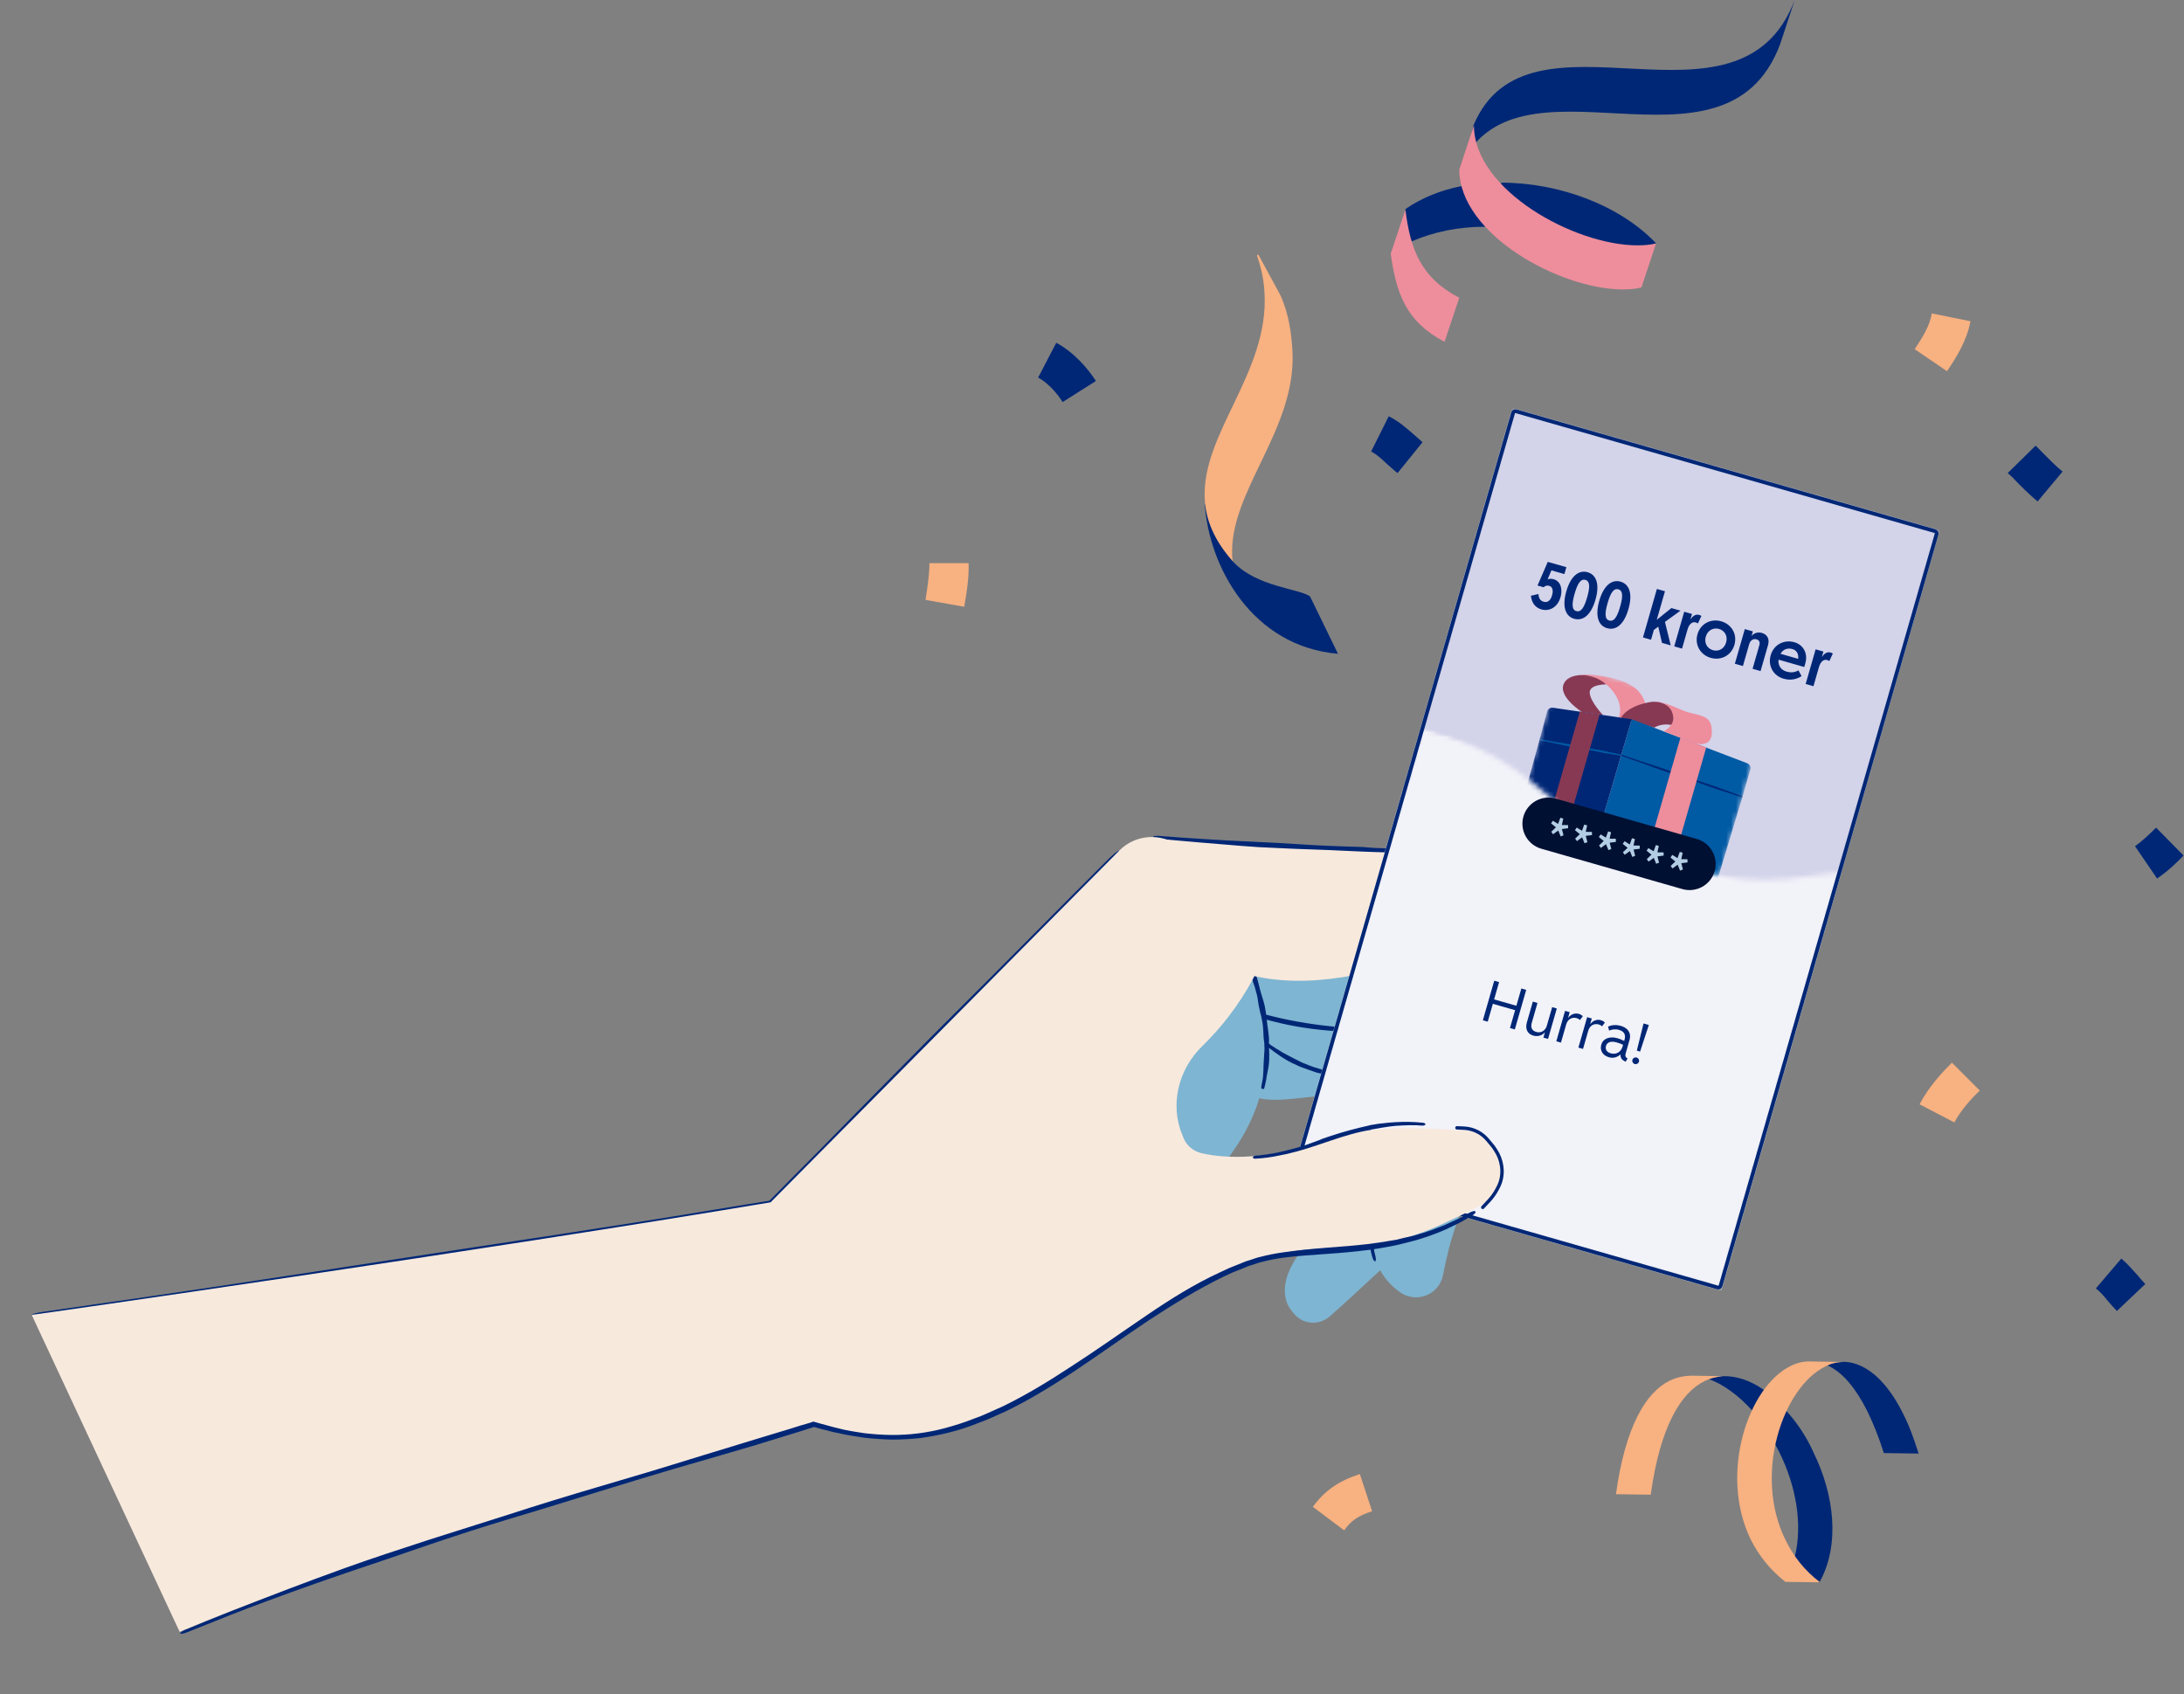 <svg width="446" height="346" viewBox="0 0 446 346" fill="none" xmlns="http://www.w3.org/2000/svg">
<rect x="0" y="0" width="446" height="346" fill="#808080" stroke="none"/>
<path d="M251.733 114.604C256.533 119.904 265.533 120.204 267.533 121.804L273.233 133.504C255.633 132.004 246.833 115.604 246.033 102.904C246.033 102.904 250.533 111.004 251.733 114.604Z" fill="#002776"/>
<path d="M251.733 114.604C251.733 114.304 251.633 114.004 251.633 113.604C250.933 100.304 264.833 87.704 263.933 71.604C263.733 68.204 263.233 64.104 261.433 60.204L257.033 52.104C256.933 51.904 256.633 52.004 256.733 52.304C257.633 54.904 258.133 57.504 258.233 59.904C259.133 76.104 245.233 88.604 246.033 102.004C246.233 106.004 247.833 110.204 251.733 114.604Z" fill="#F8B181"/>
<path d="M363.5 9.1C352.1 39.2 309.1 8 297.9 34.7C297.9 34.7 300.1 29.9 300.9 25.6C312.1 -1.1 355.1 30 366.5 0L363.5 9.1Z" fill="#002776"/>
<path d="M306.6 37.3C318.4 37.3 330.8 41.9 338.2 49.7C335.7 57 304 44.3 306.6 37.3Z" fill="#002776"/>
<path d="M303.3 46.3C298 46.3 292.8 47.3 288.3 49.3C286.5 47.8 287 42.7 287 42.7C290.3 40.4 294.3 38.8 298.5 38C298.4 38.1 305.8 39 303.3 46.3Z" fill="#002776"/>
<path d="M298 34.6C298 47.8 318.5 59.1 331.4 59.1C332.8 59.1 334 59 335.2 58.7L338.2 49.7C337 50 335.8 50.1 334.4 50.1C321.5 50.1 301 38.8 301 25.6L298 34.6Z" fill="#EE8D9C"/>
<path d="M287 42.8L284 51.8C285.1 59.8 287.1 65.7 295 69.8L298 60.8C290.1 56.7 288 50.8 287 42.8Z" fill="#EE8D9C"/>
<path d="M249.27 201.064L287.415 212.282L289.638 252.728C283.973 257.046 277.686 263.478 271.491 268.863C269.42 270.639 266.255 270.498 264.418 268.451C263.709 267.674 263.211 266.953 262.942 266.345C260.155 259.794 268.132 251.777 274.748 246.695C272.967 244.438 271.414 241.914 270.28 239.312C268.223 234.546 266.601 228.808 268.871 223.855C258.372 224.976 255.916 225.803 247.979 218.509" fill="#7EB5D2"/>
<path d="M269.448 219.159C270.058 219.272 270.631 219.46 271.241 219.573C271.851 219.685 272.462 219.798 273.072 219.91C273.415 219.986 273.739 220.004 274.006 220.041C274.33 220.059 274.597 220.097 274.902 220.058C275.226 220.076 275.55 220.094 275.855 220.055L276.731 220.015L277.36 219.994L277.969 219.916C278.388 219.839 278.769 219.838 279.131 219.78L280.312 219.51C280.426 219.472 280.501 219.319 280.52 219.186C280.462 219.015 280.366 218.92 280.233 218.902L279.09 219.095C278.728 219.153 278.347 219.154 277.909 219.174L277.28 219.195L276.708 219.196L275.87 219.161C275.546 219.143 275.279 219.105 274.955 219.087C274.688 219.05 274.383 219.089 274.116 219.051C273.849 219.014 273.525 218.996 273.201 218.978C272.629 218.979 272.019 218.867 271.409 218.754C270.798 218.642 270.226 218.453 269.673 218.321C269.463 218.265 269.253 218.208 269.1 218.132C267.994 217.869 266.944 217.396 265.913 216.98C264.843 216.45 263.697 215.882 262.685 215.333C262.284 215.087 261.844 214.917 261.5 214.651L260.545 214.083C260.22 213.874 259.952 213.647 259.647 213.495C259.226 213.192 258.805 212.889 258.423 212.509C257.906 212.111 257.428 211.636 256.912 211.238C256.816 211.143 256.645 211.201 256.55 211.296C256.455 211.392 256.456 211.582 256.551 211.677C257.03 212.151 257.508 212.626 258.044 213.081C258.484 213.441 258.848 213.764 259.268 214.067L260.129 214.731L261.046 215.376C261.39 215.641 261.792 215.887 262.193 216.134C263.263 216.854 264.447 217.346 265.574 217.856C266.662 218.253 267.75 218.65 268.895 219.027C269.028 219.046 269.238 219.102 269.448 219.159Z" fill="#002776"/>
<path d="M235.361 194.484C246.305 205.79 261.753 209.931 277.26 210.305C277.042 217.173 279.456 229.187 283.507 236.461C277.831 249.925 279.224 259.299 286.006 263.94C289.388 266.232 293.951 264.317 294.696 260.32C296.111 252.86 298.237 246.558 302.074 239.68C302.906 238.194 303.184 236.387 302.795 234.676C299.167 219.45 297.723 207.109 296.7 199.389C296.227 195.739 293.775 192.626 290.378 191.228C272.041 183.995 251.943 179.258 235.663 171.904C234.823 171.488 233.951 172.48 234.469 173.258L235.361 194.484Z" fill="#7EB5D2"/>
<path d="M277.512 219.367C278.255 223.626 279.397 227.941 280.863 232.083C281.113 232.634 281.306 233.204 281.48 233.717C281.71 234.211 281.96 234.762 282.191 235.256C282.288 235.541 282.422 235.75 282.556 235.959C282.69 236.168 282.748 236.339 282.882 236.547L282.751 236.909C282.637 237.138 282.524 237.366 282.43 237.652C282.016 238.68 281.621 239.765 281.282 240.832C280.982 241.821 280.682 242.811 280.458 243.839C280.121 245.286 279.804 246.789 279.677 248.292C279.366 251.127 279.455 254.018 280.267 256.793C280.441 257.306 280.671 257.61 280.842 257.552C281.013 257.495 280.992 257.057 280.895 256.582C280.178 253.902 280.166 251.049 280.496 248.271C280.642 246.825 280.979 245.378 281.334 243.989C281.578 243.018 281.878 242.028 282.255 241.076C282.593 240.01 283.007 238.982 283.498 237.991C283.612 237.763 283.725 237.534 283.781 237.325L283.913 236.963L284.044 236.601L284.082 236.525L284.12 236.449L284.101 236.392L284.043 236.221C283.812 235.727 283.505 235.195 283.274 234.701C283.044 234.207 282.813 233.714 282.582 233.22C282.351 232.726 282.158 232.156 281.908 231.605C280.253 227.653 279.224 223.3 278.578 219.136C278.46 218.414 278.343 217.691 278.282 216.949C277.968 214.896 277.788 212.861 277.836 210.75L277.852 210.046L277.699 209.97C277.68 209.913 277.68 209.913 277.623 209.933L277.546 209.895L277.223 209.877L276.194 209.841C275.68 209.824 275.165 209.806 274.651 209.789C273.622 209.753 272.632 209.642 271.584 209.55C267.239 209.105 262.779 208.318 258.451 207.17C257.631 207.001 256.849 206.756 256.067 206.511C255.285 206.266 254.503 206.02 253.702 205.718C251.203 204.907 248.856 203.791 246.527 202.542C245.725 202.05 244.885 201.634 244.083 201.142C243.281 200.649 242.479 200.157 241.714 199.588C240.778 198.887 239.785 198.205 238.867 197.371C238.408 196.953 237.911 196.612 237.509 196.176C237.05 195.759 236.648 195.322 236.19 194.905C235.826 194.583 235.445 194.394 235.35 194.489C235.255 194.584 235.447 194.964 235.753 195.306C236.212 195.723 236.614 196.159 237.073 196.577C237.532 196.994 237.991 197.411 238.431 197.771C239.348 198.606 240.342 199.288 241.297 200.046C242.062 200.614 242.864 201.107 243.685 201.656C244.507 202.206 245.346 202.622 246.148 203.114C248.478 204.363 250.921 205.574 253.401 206.518C254.145 206.839 255.003 207.122 255.785 207.367C256.567 207.613 257.368 207.915 258.188 208.084C262.555 209.346 267.072 210.114 271.511 210.463C272.54 210.498 273.588 210.59 274.636 210.683C275.15 210.7 275.665 210.718 276.179 210.735L276.75 210.734C276.807 210.715 276.827 210.772 276.789 210.848L276.792 211.609L276.815 212.427C276.798 212.94 276.858 213.492 276.898 213.986C276.938 214.48 276.998 215.032 277.038 215.526C277.078 216.021 277.138 216.572 277.178 217.067C277.258 217.865 277.395 218.645 277.512 219.367Z" fill="#002776"/>
<path d="M245.632 243.683C249.43 236.692 264.793 225.559 255.763 198.878C254.296 194.545 252.259 190.404 249.9 186.625C249.919 186.682 212.093 210.129 245.632 243.683Z" fill="#7EB5D2"/>
<path d="M249.767 186.93C250.035 187.348 250.266 187.842 250.477 188.278L250.842 188.981C250.9 189.152 251.015 189.304 251.073 189.475L251.322 190.026C251.495 190.348 251.668 190.671 251.917 191.032C252.376 191.639 252.684 192.361 252.992 193.082C253.28 193.747 253.588 194.469 253.953 195.172C254.28 195.95 254.606 196.729 254.857 197.47C255.069 198.097 255.301 198.781 255.532 199.465L256.072 201.061C256.226 201.517 256.38 201.973 256.478 202.448C256.632 202.904 256.729 203.379 256.826 203.854L256.846 204.101C256.944 204.767 257.062 205.489 257.217 206.135C257.314 206.61 257.392 207.028 257.546 207.484C257.586 207.788 257.682 208.073 257.721 208.378C257.876 209.024 257.937 209.765 257.978 210.45C258 211.267 258.042 212.142 258.179 212.921C258.239 213.663 258.242 214.423 258.169 215.146C258.115 215.926 258.062 216.706 258.027 217.543L258.012 218.437C257.976 218.893 257.94 219.35 257.923 219.863C257.905 220.187 257.83 220.529 257.756 220.872C257.7 221.271 257.588 221.69 257.552 222.146C257.514 222.223 257.667 222.298 257.819 222.374C257.953 222.392 258.143 222.392 258.161 222.259C258.274 221.84 258.386 221.421 258.479 220.946C258.554 220.603 258.629 220.261 258.646 219.937C258.74 219.462 258.833 218.986 258.926 218.51C258.963 218.244 259.038 217.901 259.075 217.635C259.185 216.836 259.22 215.999 259.197 215.181C259.194 214.421 259.134 213.679 259.13 212.919C259.222 212.063 259.047 211.169 258.967 210.371C258.869 209.705 258.752 208.983 258.692 208.242L258.574 207.329C258.533 206.835 258.455 206.417 258.358 205.942C258.32 205.828 258.338 205.694 258.319 205.637C258.183 205.048 258.047 204.459 257.854 203.889L257.777 203.661C257.623 203.205 257.507 202.673 257.352 202.217C257.255 201.742 257.101 201.286 256.984 200.754C256.868 200.222 256.675 199.652 256.501 199.139C256.27 198.455 256.039 197.771 255.75 197.106C255.423 196.327 255.096 195.549 254.769 194.77C254.519 194.029 254.211 193.307 253.866 192.662C253.501 191.959 253.136 191.256 252.829 190.535C252.637 190.155 252.521 189.813 252.291 189.509C252.176 189.357 252.042 189.149 251.927 188.997L251.64 188.522L251.218 187.839L250.356 186.605C250.337 186.548 250.146 186.549 249.994 186.663C249.843 186.778 249.691 186.892 249.767 186.93Z" fill="#002776"/>
<path d="M246.546 196.015C260.714 202.735 272.752 200.334 286.903 196.841C289.119 203.395 295.838 211.416 302.186 216.833C301.571 231.384 306.156 239.679 314.074 241.648C318.024 242.604 321.729 239.262 321.009 235.252C319.705 227.82 319.472 221.107 320.644 213.286C320.886 211.555 320.556 209.825 319.559 208.383C312.546 197.986 307.809 189.996 304.279 183.694C300.921 177.715 294.675 173.915 287.812 173.749C269.186 173.226 250.998 172.301 235.534 170.968L246.546 196.015Z" fill="#F8E9DD"/>
<path d="M151.868 246.961C153.735 246.651 155.659 246.322 157.583 245.993C161 242.555 164.454 239.041 167.966 235.508C171.44 232.052 174.894 228.538 178.368 225.081C182.829 220.593 186.853 216.507 190.707 212.668C192.832 210.491 194.92 208.39 197.046 206.213C198.982 204.227 200.918 202.241 202.874 200.313L211.244 191.776C216.54 186.372 221.855 181.025 227.093 175.64C228.042 174.685 228.706 173.826 228.534 173.693C228.438 173.598 227.583 174.267 226.615 175.165C221.243 180.532 215.871 185.898 210.518 191.321L202.166 199.724C200.21 201.653 198.274 203.639 196.319 205.568C194.174 207.688 192.086 209.789 189.903 211.985C186.107 215.804 182.083 219.891 177.584 224.455C174.186 227.95 170.713 231.406 167.315 234.901C163.898 238.338 160.482 241.776 157.122 245.194C155.255 245.504 153.502 245.776 151.692 246.067L145.787 247.036C134.833 248.876 123.707 250.584 112.886 252.252C101.207 254.018 89.167 255.843 77.317 257.667C72.897 258.327 68.496 259.044 64.076 259.704C57.066 260.791 50.093 261.801 43.082 262.887L27.936 265.121C21.629 266.034 15.132 266.947 8.712 267.899C7.378 268.093 6.445 268.343 6.446 268.534C6.428 268.667 7.514 268.683 8.791 268.508C15.23 267.613 21.727 266.7 28.034 265.787C33.063 265.049 38.093 264.311 43.142 263.63L64.195 260.618C68.615 259.958 72.978 259.317 77.36 258.733C89.248 257.023 101.327 255.123 112.929 253.318C123.73 251.593 134.894 249.809 145.83 248.102L151.868 246.961Z" fill="#002776"/>
<path d="M278.244 172.957C273.689 172.837 268.924 172.659 264.236 172.33C261.701 172.165 259.432 172.038 257.241 171.949L253.62 171.769C252.514 171.695 251.428 171.679 250.322 171.606L245.519 171.315C242.527 171.114 239.477 170.932 236.465 170.674C235.951 170.656 235.475 170.752 235.456 170.886C235.438 171.019 235.877 171.189 236.411 171.264C239.423 171.522 242.454 171.837 245.523 172.076L250.231 172.463L253.567 172.739C254.749 172.85 255.968 172.885 257.15 172.996C259.285 173.104 261.61 173.212 264.126 173.319C268.757 173.478 273.521 173.655 278.114 173.89L280.497 173.979C282.745 174.049 284.937 174.138 287.166 174.151C289.396 174.164 291.513 174.596 293.536 175.313C295.712 176.106 297.756 177.262 299.497 178.836C299.936 179.196 300.339 179.633 300.798 180.05C301.2 180.487 301.602 180.923 301.947 181.379C302.349 181.816 302.637 182.291 303.001 182.803C303.289 183.278 303.653 183.791 303.961 184.323C304.863 185.862 305.765 187.401 306.668 188.939C308.127 191.371 309.643 193.783 311.159 196.196L314.44 201.381C315.802 203.528 317.241 205.712 318.737 207.877C319.006 208.295 319.369 208.618 319.521 208.503C319.673 208.388 319.538 207.989 319.269 207.571C317.83 205.387 316.392 203.203 315.029 201.056C313.935 199.328 312.861 197.656 311.748 195.871C310.289 193.439 308.83 191.008 307.428 188.557C306.526 187.018 305.681 185.46 304.835 183.902C304.528 183.37 304.221 182.838 303.914 182.306C303.549 181.793 303.242 181.261 302.84 180.825C302.476 180.312 302.016 179.895 301.595 179.401C301.136 178.984 300.734 178.547 300.218 178.149C298.343 176.556 296.146 175.325 293.894 174.494C291.795 173.739 289.507 173.364 287.22 173.371C284.971 173.301 282.78 173.211 280.531 173.141L278.244 172.957Z" fill="#002776"/>
<g clip-path="url(#clip0_238_7286)">
<mask id="mask0_238_7286" style="mask-type:luminance" maskUnits="userSpaceOnUse" x="264" y="83" width="132" height="181">
<path d="M395.281 107.995L309.725 83.518C309.21 83.37 308.673 83.668 308.526 84.181L264.407 237.694C264.259 238.207 264.557 238.743 265.072 238.891L350.627 263.368C351.142 263.515 351.68 263.218 351.827 262.704L395.946 109.192C396.094 108.678 395.796 108.142 395.281 107.995Z" fill="white"/>
</mask>
<g mask="url(#mask0_238_7286)">
<path d="M395.281 107.994L309.726 83.517C309.211 83.369 308.674 83.666 308.526 84.18L264.407 237.693C264.26 238.206 264.558 238.742 265.073 238.89L350.628 263.367C351.143 263.514 351.68 263.217 351.828 262.703L395.946 109.191C396.094 108.677 395.796 108.141 395.281 107.994Z" fill="#F2F2F9"/>
<mask id="mask1_238_7286" style="mask-type:luminance" maskUnits="userSpaceOnUse" x="286" y="83" width="111" height="103">
<path d="M396.214 108.261L308.793 83.25L286.467 160.936L373.887 185.947L396.214 108.261Z" fill="white"/>
</mask>
<g mask="url(#mask1_238_7286)">
<path d="M396.214 108.261L308.793 83.25L286.467 160.936L373.887 185.947L396.214 108.261Z" fill="#D3D3EA"/>
<path d="M318.674 121.962C318.036 124.134 316.293 124.89 314.756 124.436C313.519 124.068 312.8 123.129 312.63 121.657L314.175 121.296C314.202 122.135 314.552 122.686 315.244 122.884C316.054 123.116 316.655 122.597 316.95 121.568C317.242 120.552 317.057 119.822 316.352 119.621C315.908 119.494 315.501 119.631 315.234 119.921L313.981 119.563L316.075 114.735L319.874 115.821L319.469 117.228L316.819 116.47L316.038 118.304C316.402 118.169 316.818 118.147 317.261 118.274C318.776 118.707 319.13 120.373 318.674 121.962ZM321.471 126.357C319.627 125.844 318.989 123.786 319.861 120.752C320.737 117.704 322.363 116.322 324.204 116.849C326.071 117.383 326.69 119.407 325.814 122.455C324.938 125.503 323.342 126.878 321.471 126.357ZM321.92 124.794C322.838 125.043 323.488 124.157 324.117 121.969C324.746 119.781 324.672 118.66 323.755 118.412C322.824 118.16 322.187 119.049 321.558 121.237C320.933 123.412 320.99 124.542 321.92 124.794ZM328.202 128.283C326.358 127.77 325.72 125.712 326.592 122.677C327.468 119.629 329.094 118.248 330.935 118.775C332.802 119.309 333.421 121.333 332.545 124.38C331.669 127.428 330.073 128.804 328.202 128.283ZM328.652 126.72C329.569 126.969 330.219 126.083 330.848 123.895C331.477 121.707 331.404 120.586 330.486 120.338C329.555 120.086 328.918 120.975 328.289 123.163C327.664 125.338 327.721 126.468 328.652 126.72ZM335.515 130.164L338.36 120.265L340.005 120.735L338.328 126.571L341.321 124.171L343.174 124.701L340.001 126.993L341.181 131.785L339.392 131.273L338.646 127.972L337.737 128.629L337.16 130.634L335.515 130.164ZM347.449 125.769L346.74 127.3C346.634 127.227 346.407 127.134 346.276 127.097C345.649 126.917 344.963 127.341 344.614 128.552L343.495 132.447L341.902 131.991L343.935 124.919L345.528 125.374L345.21 126.481C345.671 125.81 346.254 125.356 346.998 125.569C347.167 125.618 347.391 125.724 347.449 125.769ZM349.345 134.332C347.256 133.734 346.022 131.69 346.647 129.514C347.276 127.326 349.401 126.271 351.49 126.869C353.592 127.47 354.821 129.485 354.192 131.673C353.563 133.861 351.447 134.933 349.345 134.332ZM349.794 132.769C350.943 133.098 352.11 132.529 352.495 131.188C352.877 129.859 352.19 128.76 351.041 128.432C349.905 128.107 348.726 128.671 348.344 130C347.962 131.328 348.659 132.444 349.794 132.769ZM357.898 136.567L359.275 131.774C359.462 131.123 359.269 130.715 358.707 130.554C358.042 130.364 357.435 130.754 357.214 131.523L355.926 136.003L354.281 135.533L356.314 128.46L357.959 128.931L357.689 129.869C358.093 129.35 358.89 128.986 359.804 129.247C360.848 129.546 361.431 130.417 361.046 131.759L359.529 137.034L357.898 136.567ZM366.044 132.541C365.104 132.272 364.152 132.535 363.605 133.506L367.208 134.537C367.349 133.407 366.814 132.761 366.044 132.541ZM367.904 138.063C366.704 138.847 365.422 138.932 364.234 138.592C362.132 137.99 360.976 135.968 361.601 133.793C362.23 131.604 364.356 130.549 366.431 131.143C368.22 131.655 369.268 133.364 368.658 135.488L368.452 136.204L363.204 134.703C363.041 135.91 363.725 136.825 364.821 137.139C365.683 137.385 366.455 137.352 367.265 136.893L367.904 138.063ZM374.285 133.446L373.577 134.978C373.47 134.905 373.243 134.812 373.112 134.774C372.486 134.595 371.799 135.019 371.451 136.23L370.331 140.125L368.739 139.669L370.771 132.596L372.364 133.052L372.046 134.159C372.507 133.488 373.09 133.034 373.834 133.247C374.004 133.295 374.227 133.402 374.285 133.446Z" fill="#002776"/>
<mask id="mask2_238_7286" style="mask-type:luminance" maskUnits="userSpaceOnUse" x="308" y="135" width="53" height="48">
<path d="M360.267 147.314L318.771 135.442L308.745 170.332L350.24 182.203L360.267 147.314Z" fill="white"/>
</mask>
<g mask="url(#mask2_238_7286)">
<path d="M328.041 139.752C328.041 139.752 324.414 139.689 324.642 141.565C324.871 143.441 327.346 146.011 327.346 146.011L323.056 145.384C323.056 145.384 317.939 142.159 319.428 139.463C320.916 136.768 326.443 138.24 326.443 138.24L328.041 139.752Z" fill="#873953"/>
<path d="M330.578 146.487C330.578 146.487 331.927 143.736 328.666 140.351C325.535 137.101 321.786 137.97 321.786 137.97C321.786 137.97 324.188 137.484 327.358 138.062C330.531 138.642 332.262 139.303 333.846 140.467C335.431 141.632 335.978 143.569 335.978 143.569L331.298 146.653L330.576 146.486L330.578 146.487Z" fill="#EE8D9C"/>
<path d="M331.026 146.531C332.773 143.785 337.425 143.301 337.425 143.301C341.605 143.03 342.89 147.006 342.635 148.469C342.635 148.469 340.248 147.193 337.765 148.595L331.026 146.531Z" fill="#873953"/>
<path d="M331.062 154.215L324.975 174.975L349.971 182.099L355.825 162.727" fill="#005AA4"/>
<path d="M356.781 155.85C351.373 153.759 333.214 146.872 333.214 146.872L331.062 154.214L355.825 162.726L357.426 157.153C357.581 156.617 357.301 156.053 356.78 155.852L356.781 155.85Z" fill="#005AA4"/>
<path d="M345.34 159.312C346.463 159.685 347.624 160.069 348.751 160.498C349.367 160.723 349.924 160.918 350.453 161.096C350.749 161.193 351.045 161.288 351.339 161.382C351.611 161.467 351.885 161.555 352.154 161.642L353.327 162.027C354.067 162.271 354.808 162.512 355.547 162.758C355.678 162.801 355.802 162.784 355.822 162.723C355.841 162.662 355.755 162.576 355.625 162.531C354.886 162.268 354.149 162.003 353.41 161.737L352.262 161.325C351.994 161.228 351.726 161.129 351.458 161.03C351.168 160.923 350.875 160.814 350.58 160.707C350.055 160.523 349.496 160.336 348.866 160.131C347.72 159.778 346.569 159.367 345.453 158.969L344.873 158.763C343.785 158.408 342.687 158.017 341.623 157.636C340.478 157.227 339.295 156.807 338.116 156.425C337.678 156.283 337.239 156.14 336.798 155.999C336.104 155.776 335.41 155.552 334.717 155.319C334.218 155.155 333.721 154.985 333.225 154.813C332.604 154.601 331.963 154.381 331.326 154.176C331.197 154.135 331.076 154.15 331.056 154.211C331.037 154.272 331.121 154.355 331.249 154.401C331.879 154.631 332.521 154.854 333.142 155.067C333.638 155.238 334.133 155.407 334.63 155.586C335.32 155.83 336.007 156.081 336.695 156.333C337.126 156.49 337.558 156.648 337.985 156.803C339.152 157.228 340.345 157.624 341.497 158.005C342.569 158.359 343.675 158.727 344.748 159.113L345.336 159.308L345.34 159.312Z" fill="#002776"/>
<path d="M314.399 151.038L309.081 170.401L324.974 174.975L331.061 154.214" fill="#002776"/>
<path d="M315.935 145.31C315.329 147.584 314.4 151.04 314.4 151.04L331.062 154.214L333.214 146.872L317.135 144.52C316.592 144.441 316.078 144.78 315.935 145.31Z" fill="#002776"/>
<path d="M324.013 153.054C324.769 153.184 325.55 153.321 326.309 153.504C326.725 153.596 327.099 153.67 327.456 153.735C327.653 153.77 327.852 153.799 328.053 153.83C328.235 153.857 328.42 153.885 328.602 153.915L329.391 154.047C329.888 154.13 330.388 154.214 330.884 154.301C330.973 154.317 331.052 154.275 331.065 154.212C331.078 154.15 331.018 154.085 330.93 154.065C330.433 153.962 329.935 153.855 329.439 153.75L328.664 153.585C328.483 153.545 328.303 153.503 328.124 153.465C327.927 153.418 327.732 153.375 327.532 153.332C327.179 153.261 326.801 153.193 326.379 153.126C325.61 153.017 324.833 152.857 324.083 152.701L323.693 152.622C322.963 152.499 322.222 152.344 321.506 152.196C320.735 152.035 319.938 151.869 319.145 151.741C318.851 151.691 318.556 151.644 318.261 151.596C317.793 151.522 317.328 151.448 316.86 151.364C316.524 151.307 316.191 151.244 315.856 151.18C315.439 151.1 315.008 151.019 314.578 150.95C314.491 150.935 314.413 150.977 314.4 151.038C314.388 151.098 314.448 151.165 314.534 151.184C314.958 151.279 315.389 151.362 315.808 151.443C316.14 151.506 316.475 151.569 316.808 151.64C317.272 151.736 317.735 151.836 318.199 151.939C318.489 152.003 318.779 152.068 319.068 152.129C319.853 152.301 320.656 152.44 321.432 152.575C322.152 152.7 322.898 152.827 323.619 152.984L324.014 153.052L324.013 153.054Z" fill="#005AA4"/>
<path d="M349.582 149.51C349.577 152.875 346.173 151.78 346.173 151.78L339.732 149.339C339.732 149.339 341.945 148.298 341.688 146.332C341.247 142.976 337.426 143.303 337.426 143.303C339.874 143.043 343.226 145.061 344.662 145.435C347.861 146.268 349.588 146.273 349.584 149.51L349.582 149.51Z" fill="#EE8D9C"/>
<path d="M340.728 179.455L335.327 177.909L343.168 150.624L348.434 152.642L340.728 179.455Z" fill="#EE8D9C"/>
<path d="M318.821 173.187L314.927 172.073L322.618 145.313L326.66 145.909L318.821 173.187Z" fill="#873953"/>
</g>
</g>
<path d="M373.888 185.949L286.467 160.938L264.141 238.625L351.561 263.636L373.888 185.949Z" fill="#F2F2F9"/>
<mask id="mask3_238_7286" style="mask-type:luminance" maskUnits="userSpaceOnUse" x="284" y="148" width="165" height="66">
<path d="M448.833 193.796L290.077 148.376L284.328 168.379L443.084 213.799L448.833 193.796Z" fill="white"/>
</mask>
<g mask="url(#mask3_238_7286)">
<mask id="mask4_238_7286" style="mask-type:luminance" maskUnits="userSpaceOnUse" x="286" y="148" width="163" height="60">
<path d="M448.832 193.795L290.076 148.375L286.065 162.331L444.821 207.75L448.832 193.795Z" fill="white"/>
</mask>
<g mask="url(#mask4_238_7286)">
<mask id="mask5_238_7286" style="mask-type:alpha" maskUnits="userSpaceOnUse" x="254" y="148" width="484" height="252">
<path d="M254.647 271.65L290.076 148.375C304.259 152.433 310.556 157.708 316.63 162.794C322.824 167.989 328.674 172.885 342.46 176.829C356.245 180.773 363.807 179.714 371.819 178.583C379.671 177.482 387.79 176.331 401.973 180.389C416.156 184.446 422.454 189.722 428.527 194.807C434.722 200.003 440.572 204.898 454.357 208.843C468.143 212.787 475.705 211.728 483.717 210.597C491.569 209.495 499.688 208.345 513.871 212.402C528.053 216.46 534.352 221.736 540.424 226.821C546.618 232.016 552.469 236.912 566.254 240.856C580.041 244.8 587.603 243.742 595.615 242.611C603.466 241.509 611.584 240.358 625.768 244.416C639.951 248.473 646.248 253.749 652.322 258.834C658.516 264.03 664.367 268.926 678.152 272.87C691.939 276.814 699.499 275.755 707.511 274.624C715.364 273.523 723.482 272.372 737.689 276.436L702.26 399.711" fill="black"/>
</mask>
<g mask="url(#mask5_238_7286)">
<path d="M448.831 193.795L290.076 148.375L286.065 162.331L444.82 207.75L448.831 193.795Z" fill="#F2F2F9"/>
</g>
</g>
<path d="M444.887 207.518L286.131 162.099L284.326 168.379L443.082 213.798L444.887 207.518Z" fill="#F2F2F9"/>
</g>
<path d="M346.498 171.315L317.702 163.077C314.869 162.266 311.915 163.9 311.103 166.726C310.29 169.553 311.928 172.5 314.761 173.311L343.557 181.549C346.389 182.36 349.344 180.726 350.156 177.9C350.968 175.074 349.331 172.126 346.498 171.315Z" fill="#001032"/>
<path fill-rule="evenodd" clip-rule="evenodd" d="M318.707 170.806L318.215 169.592L317.154 170.362L316.785 169.851L317.741 168.943L316.752 168.136L317.109 167.594L318.187 168.248L318.641 166.982L319.241 167.154L318.953 168.467L320.215 168.482L320.23 169.131L318.963 169.293L319.291 170.568L318.707 170.806Z" fill="#B3CEE4"/>
<path fill-rule="evenodd" clip-rule="evenodd" d="M323.584 172.2L323.092 170.986L322.031 171.756L321.662 171.245L322.618 170.337L321.629 169.529L321.986 168.987L323.064 169.642L323.517 168.376L324.118 168.547L323.83 169.861L325.092 169.876L325.107 170.524L323.839 170.686L324.167 171.961L323.584 172.2Z" fill="#B3CEE4"/>
<path fill-rule="evenodd" clip-rule="evenodd" d="M328.462 173.596L327.97 172.382L326.909 173.152L326.54 172.641L327.496 171.733L326.507 170.926L326.864 170.384L327.942 171.038L328.395 169.772L328.996 169.944L328.708 171.257L329.97 171.272L329.985 171.921L328.717 172.083L329.045 173.358L328.462 173.596Z" fill="#B3CEE4"/>
<path fill-rule="evenodd" clip-rule="evenodd" d="M333.338 174.992L332.847 173.778L331.785 174.548L331.416 174.037L332.372 173.129L331.383 172.321L331.741 171.779L332.818 172.434L333.272 171.168L333.872 171.339L333.584 172.653L334.846 172.668L334.862 173.316L333.594 173.479L333.922 174.753L333.338 174.992Z" fill="#B3CEE4"/>
<path fill-rule="evenodd" clip-rule="evenodd" d="M338.216 176.388L337.724 175.174L336.662 175.944L336.294 175.433L337.25 174.525L336.261 173.718L336.618 173.176L337.696 173.83L338.15 172.564L338.75 172.736L338.462 174.049L339.724 174.064L339.739 174.713L338.472 174.875L338.799 176.15L338.216 176.388Z" fill="#B3CEE4"/>
<path fill-rule="evenodd" clip-rule="evenodd" d="M343.091 177.783L342.6 176.569L341.538 177.339L341.17 176.828L342.125 175.92L341.137 175.112L341.494 174.57L342.572 175.225L343.025 173.959L343.626 174.13L343.338 175.444L344.6 175.459L344.615 176.107L343.347 176.27L343.675 177.544L343.091 177.783Z" fill="#B3CEE4"/>
</g>
<path d="M395.148 108.461L309.592 83.984C309.335 83.91 309.066 84.059 308.992 84.316L264.874 237.828C264.8 238.085 264.949 238.353 265.206 238.427L350.762 262.904C351.019 262.977 351.288 262.829 351.362 262.572L395.48 109.06C395.554 108.803 395.405 108.535 395.148 108.461Z" stroke="#002776" stroke-width="0.774"/>
<path d="M302.819 208.341L305.14 200.267L306.132 200.551L305.118 204.08L309.663 205.381L310.677 201.852L311.67 202.136L309.349 210.209L308.357 209.925L309.405 206.281L304.859 204.98L303.812 208.625L302.819 208.341ZM317.918 205.933L316.131 212.149L315.185 211.878L315.503 210.771C315.061 211.356 314.143 211.768 313.105 211.471C312.009 211.157 311.395 210.208 311.813 208.754L313.026 204.533L313.972 204.804L312.819 208.817C312.52 209.855 312.842 210.472 313.754 210.733C314.688 211 315.586 210.483 315.891 209.422L316.972 205.662L317.918 205.933ZM323.225 207.513L322.653 208.286C322.467 208.108 322.253 207.984 321.999 207.912C320.984 207.621 320.132 208.151 319.831 209.201L318.767 212.903L317.821 212.632L319.607 206.416L320.553 206.687L320.208 207.886C320.671 207.232 321.491 206.768 322.437 207.039C322.714 207.118 323.057 207.316 323.225 207.513ZM327.731 208.803L327.16 209.575C326.974 209.397 326.76 209.274 326.506 209.201C325.49 208.911 324.639 209.441 324.337 210.49L323.273 214.192L322.327 213.922L324.114 207.705L325.06 207.976L324.715 209.176C325.178 208.522 325.998 208.057 326.944 208.328C327.221 208.407 327.563 208.605 327.731 208.803ZM331.984 216.797C331.206 216.462 330.872 216.017 330.938 215.312C330.172 215.979 329.357 216.12 328.584 215.899C327.13 215.483 326.707 214.351 327.002 213.324C327.383 211.998 328.836 211.59 330.232 211.99C330.913 212.184 331.374 212.404 331.677 212.565L331.753 212.3C332.055 211.25 331.632 210.593 330.628 210.306C329.855 210.085 329.173 210.201 328.602 210.45L328.385 209.639C329.022 209.334 329.928 209.182 331.024 209.495C332.374 209.881 333.192 210.902 332.774 212.355L331.985 215.1C331.843 215.596 331.92 215.892 332.363 216.131L331.984 216.797ZM328.941 215.09C330.072 215.414 331.034 214.803 331.342 213.73L331.452 213.35C331.195 213.201 330.766 213.041 330.097 212.85C328.92 212.513 328.171 212.86 327.969 213.564C327.767 214.267 328.088 214.846 328.941 215.09ZM334.26 214.54L335.63 208.991L336.714 209.301L334.929 214.731L334.26 214.54ZM333.835 217.277C333.466 217.171 333.252 216.785 333.358 216.416C333.464 216.047 333.847 215.845 334.216 215.95C334.586 216.056 334.803 216.43 334.697 216.799C334.591 217.168 334.204 217.382 333.835 217.277Z" fill="#002776"/>
</g>
<path d="M6.471 268.496C7.042 268.494 98.779 255.33 157.36 245.517L228.566 173.695C231.833 170.374 237.055 170.013 240.782 172.757L260.621 187.597C259.531 191.9 256.311 203.075 245.503 213.631C240.621 218.384 238.817 225.656 241.508 231.923C241.604 232.208 241.739 232.416 241.835 232.701C242.488 234.068 243.788 235.091 245.314 235.466C250.847 236.777 259.31 236.595 268.905 233.366L269.134 233.289C275.188 231.251 281.589 230.239 287.995 230.369C291.903 230.45 295.849 230.645 299.357 230.861C302.599 231.039 305.295 233.369 305.973 236.505C306.129 237.341 306.284 238.177 306.345 239.109C306.565 242.018 305.011 244.762 302.367 246.16C299.931 247.424 297.305 248.689 294.66 249.896C287.676 253.135 280.077 254.931 272.375 254.921C267.152 254.901 261.15 255.588 254.696 257.76C235.333 264.277 217.732 283.72 197.113 290.659C186.889 294.1 177.777 294.056 166.099 290.56C137.499 299.297 108.592 307.502 80.262 317.036C65.583 321.976 51.019 327.258 36.687 333.224" fill="#F8E9DD"/>
<path d="M297.527 230.305L298.995 230.376C299.954 230.422 300.892 230.676 301.744 231.12V231.12C302.526 231.526 303.219 232.085 303.783 232.761L304.959 234.174L305.457 234.931C306.088 235.891 306.496 236.979 306.653 238.116L306.672 238.25C306.789 239.096 306.749 239.955 306.556 240.786V240.786C306.422 241.36 306.216 241.914 305.944 242.436L305.73 242.845C305.286 243.692 304.731 244.476 304.077 245.175L302.794 246.547" stroke="#002776" stroke-width="0.697" stroke-linecap="round"/>
<path d="M300.061 247.641C299.205 248.12 298.425 248.636 297.531 249.001L294.943 250.189C294.048 250.554 293.134 250.862 292.297 251.207L291.612 251.437L290.926 251.668L289.536 252.072C288.622 252.38 287.613 252.592 286.66 252.786C286.184 252.882 285.727 253.036 285.194 253.152L283.746 253.385C282.374 253.655 281.021 253.793 279.63 254.006C278.106 254.201 276.619 254.32 275.076 254.458C272.35 254.676 269.491 254.875 266.232 255.208C263.298 255.56 260.344 255.854 257.43 256.644C257.068 256.702 256.726 256.817 256.326 256.952L255.241 257.317C254.536 257.491 253.813 257.797 253.147 258.085C252.481 258.373 251.795 258.603 251.072 258.91C250.406 259.198 249.759 259.543 249.093 259.831C243.917 262.208 238.878 265.366 234.125 268.618C228.897 272.157 223.67 275.887 218.441 279.236C214.068 282.106 209.428 284.939 204.614 287.258C203.682 287.699 202.673 288.102 201.74 288.543C200.808 288.984 199.799 289.387 198.828 289.714C196.868 290.5 194.907 291.097 192.869 291.655C191.117 292.117 189.326 292.466 187.497 292.7C185.668 292.934 183.857 293.034 182.008 293.021C180.158 293.007 178.327 292.86 176.477 292.656C174.665 292.376 172.795 292.115 171.039 291.625C170.486 291.493 169.932 291.361 169.436 291.21C168.806 291.041 168.176 290.871 167.547 290.702L166.63 290.438L166.42 290.381C166.287 290.363 166.115 290.23 165.963 290.344L165.391 290.537C164.116 290.902 162.84 291.268 161.583 291.691C159.051 292.479 156.499 293.211 153.967 293.999L143.818 297.096C141.628 297.769 139.439 298.442 137.192 299.135C132.184 300.693 127.024 302.175 121.997 303.675C115.98 305.446 109.753 307.35 103.68 309.33C98.329 311.003 92.884 312.771 87.648 314.406C81.974 316.251 76.129 318.155 70.399 320.21L64.06 322.533C60.729 323.781 57.34 325.049 54.029 326.354L46.834 329.156C43.864 330.346 40.781 331.574 37.774 332.84C37.165 333.109 36.709 333.453 36.804 333.548C36.862 333.719 37.396 333.603 38.024 333.392C41.05 332.183 44.134 330.955 47.16 329.745C49.578 328.805 51.938 327.884 54.374 327C57.706 325.752 61.113 324.542 64.464 323.351C66.577 322.64 68.728 321.853 70.841 321.142C76.61 319.201 82.436 317.241 88.071 315.281C93.326 313.513 98.714 311.764 104.083 310.148C110.215 308.339 116.422 306.378 122.42 304.55C127.37 303.012 132.512 301.473 137.596 299.953L144.26 298.028C147.612 297.028 151.039 296.065 154.391 295.065C155.19 294.796 155.952 294.603 156.752 294.334C158.941 293.661 161.074 293.007 163.264 292.334C164.235 292.007 165.282 291.718 166.253 291.391C166.749 291.542 167.303 291.674 167.799 291.825C168.353 291.956 168.906 292.088 169.402 292.239C169.956 292.371 170.452 292.522 170.986 292.596C172.78 293.01 174.669 293.328 176.538 293.589C178.388 293.793 180.276 293.921 182.202 293.973C184.109 293.967 185.977 293.847 187.825 293.67C189.712 293.417 191.502 293.069 193.331 292.644C195.388 292.143 197.463 291.508 199.424 290.721C200.432 290.318 201.403 289.992 202.393 289.532C203.382 289.071 204.334 288.688 205.323 288.228C210.194 285.889 214.872 282.98 219.245 280.11C224.436 276.647 229.606 272.936 234.796 269.473C239.645 266.316 244.646 263.234 249.726 260.762C250.392 260.474 251.039 260.129 251.705 259.842C252.371 259.554 253.057 259.323 253.723 259.036C254.389 258.748 255.055 258.46 255.759 258.287L256.788 257.941C257.13 257.826 257.473 257.71 257.835 257.652C260.634 256.901 263.588 256.606 266.561 256.369C269.782 256.112 272.661 255.97 275.367 255.695C276.91 255.557 278.435 255.362 279.902 255.187C281.293 254.973 282.684 254.759 284.055 254.489L285.541 254.179C286.017 254.083 286.531 253.91 287.008 253.813C287.998 253.543 289.008 253.331 289.921 253.023C291.768 252.466 293.577 251.794 295.347 251.007L297.915 249.762C298.79 249.34 299.57 248.823 300.426 248.345C301.016 248.019 301.395 247.637 301.337 247.466C301.241 247.18 300.65 247.315 300.061 247.641Z" fill="#002776"/>
<path d="M280.313 230.608C280.98 230.511 281.627 230.357 282.294 230.26L283.685 230.046L285.095 229.89C286.906 229.789 288.716 229.689 290.49 229.855C290.814 229.873 291.08 229.72 291.099 229.587C291.117 229.454 290.869 229.283 290.545 229.265C288.694 229.061 286.845 229.047 285.035 229.147L283.605 229.247L282.195 229.403C281.509 229.443 280.861 229.597 280.194 229.694C280.004 229.695 279.89 229.733 279.718 229.791C276.938 230.408 274.195 231.14 271.568 232.024L270.198 232.485L269.36 232.83C267.78 233.425 266.201 234.02 264.506 234.463C263.344 234.79 262.163 235.06 260.983 235.33C259.497 235.639 257.915 235.853 256.372 235.991C256.067 236.03 255.801 236.183 255.859 236.354C255.859 236.544 256.146 236.639 256.451 236.6C258.014 236.519 259.595 236.305 261.138 235.977C262.338 235.764 263.576 235.475 264.737 235.148C266.432 234.705 268.031 234.167 269.631 233.629L270.487 233.341L271.858 232.88C274.485 231.996 277.189 231.15 279.97 230.724C280.008 230.647 280.179 230.59 280.313 230.608Z" fill="#002776"/>
<path d="M397.6 75.8L391 71.3C392.8 68.6 394.1 66.4 394.5 64L402.4 65.6C401.6 69.7 399.5 73 397.6 75.8Z" fill="#F8B181"/>
<path d="M432.3 267.7C431.6 267 431 266.3 430.4 265.6C429.6 264.6 428.8 263.7 428 263.1L433.2 257C434.5 258.1 435.6 259.4 436.6 260.5C437.1 261.1 437.6 261.7 438.1 262.2L432.3 267.7Z" fill="#002776"/>
<path d="M217 82.1C215.7 80 213.7 78 212 77.1L215.7 70C219.3 71.9 222.2 75.3 223.8 77.8L217 82.1Z" fill="#002776"/>
<path d="M399.1 229.2L392 225.5C393.9 221.9 396.5 219.1 398.6 217L404.3 222.7C402.6 224.3 400.5 226.6 399.1 229.2Z" fill="#F8B181"/>
<path d="M285.4 96.6C284.6 96 284 95.4 283.3 94.8C282.1 93.7 281.2 92.8 280 92.2L283.6 85C285.8 86.1 287.4 87.6 288.8 88.8C289.4 89.3 289.9 89.8 290.5 90.3L285.4 96.6Z" fill="#002776"/>
<path d="M196.9 123.9L189 122.5C189.4 119.9 189.8 117.4 189.8 115H197.8C197.9 118.1 197.4 121.1 196.9 123.9Z" fill="#F8B181"/>
<path d="M416.1 102.4C414.2 100.8 412.5 99.1 410.9 97.4L410 96.6L415.7 91L416.6 91.9C418.2 93.5 419.6 95 421.2 96.3L416.1 102.4Z" fill="#002776"/>
<path d="M274.5 312.5L268.1 307.7C270.5 304.4 273.4 302.4 277.7 301L280.2 308.6C277.4 309.5 275.9 310.5 274.5 312.5Z" fill="#F8B181"/>
<path d="M440.5 179.4L436 172.8C437.4 171.8 438.8 170.5 440.3 169L445.9 174.7C444.6 176.1 442.7 177.9 440.5 179.4Z" fill="#002776"/>
<path d="M364.8 288.119C363.2 289.819 362.5 292.319 362.5 294.919C362.8 295.519 363.1 296.019 363.4 296.619C366.7 303.319 368.2 311.119 366.5 318.019C367.9 319.919 369.5 321.719 371.5 323.219C375.9 315.419 374.5 305.119 370.4 296.719C369 293.519 367 290.519 364.8 288.119Z" fill="#002776"/>
<path d="M357.8 288.019C355.1 285.019 352 282.719 349 281.619C349.9 281.319 350.9 281.119 351.8 281.019C354.6 280.919 357.5 281.919 360.2 283.819C360.2 283.919 359 287.219 357.8 288.019Z" fill="#002776"/>
<path d="M351.8 281.018C350.5 281.118 349.3 281.418 348.1 282.018C343.2 284.418 339 291.418 337.1 305.218L330 305.118C331.9 291.318 336.1 284.318 341 281.918C342.5 281.218 344 280.918 345.6 280.918L351.8 281.018Z" fill="#F8B181"/>
<path d="M373.2 278.818C376.1 280.118 378.9 283.218 381.5 288.518C382.6 290.818 383.7 293.518 384.7 296.718L391.8 296.818C390.8 293.618 389.8 290.918 388.6 288.618C383.8 278.918 377.6 276.718 373.2 278.818Z" fill="#002776"/>
<path d="M373.2 278.819C373.1 278.919 372.9 278.919 372.8 279.019C364.1 283.219 358 301.019 364.6 314.419C366.2 317.719 368.5 320.719 371.7 323.119L364.6 323.019C361.4 320.519 359.1 317.519 357.5 314.319C351 300.919 357 283.119 365.7 278.919C367.1 278.219 368.5 277.919 370 278.019L376.5 278.119C376.5 278.119 374.5 278.119 373.2 278.819Z" fill="#F8B181"/>
<defs>
<clipPath id="clip0_238_7286">
<rect width="90.928" height="161.662" fill="white" transform="matrix(0.961 0.275 -0.276 0.961 308.792 83.252)"/>
</clipPath>
</defs>
</svg>
